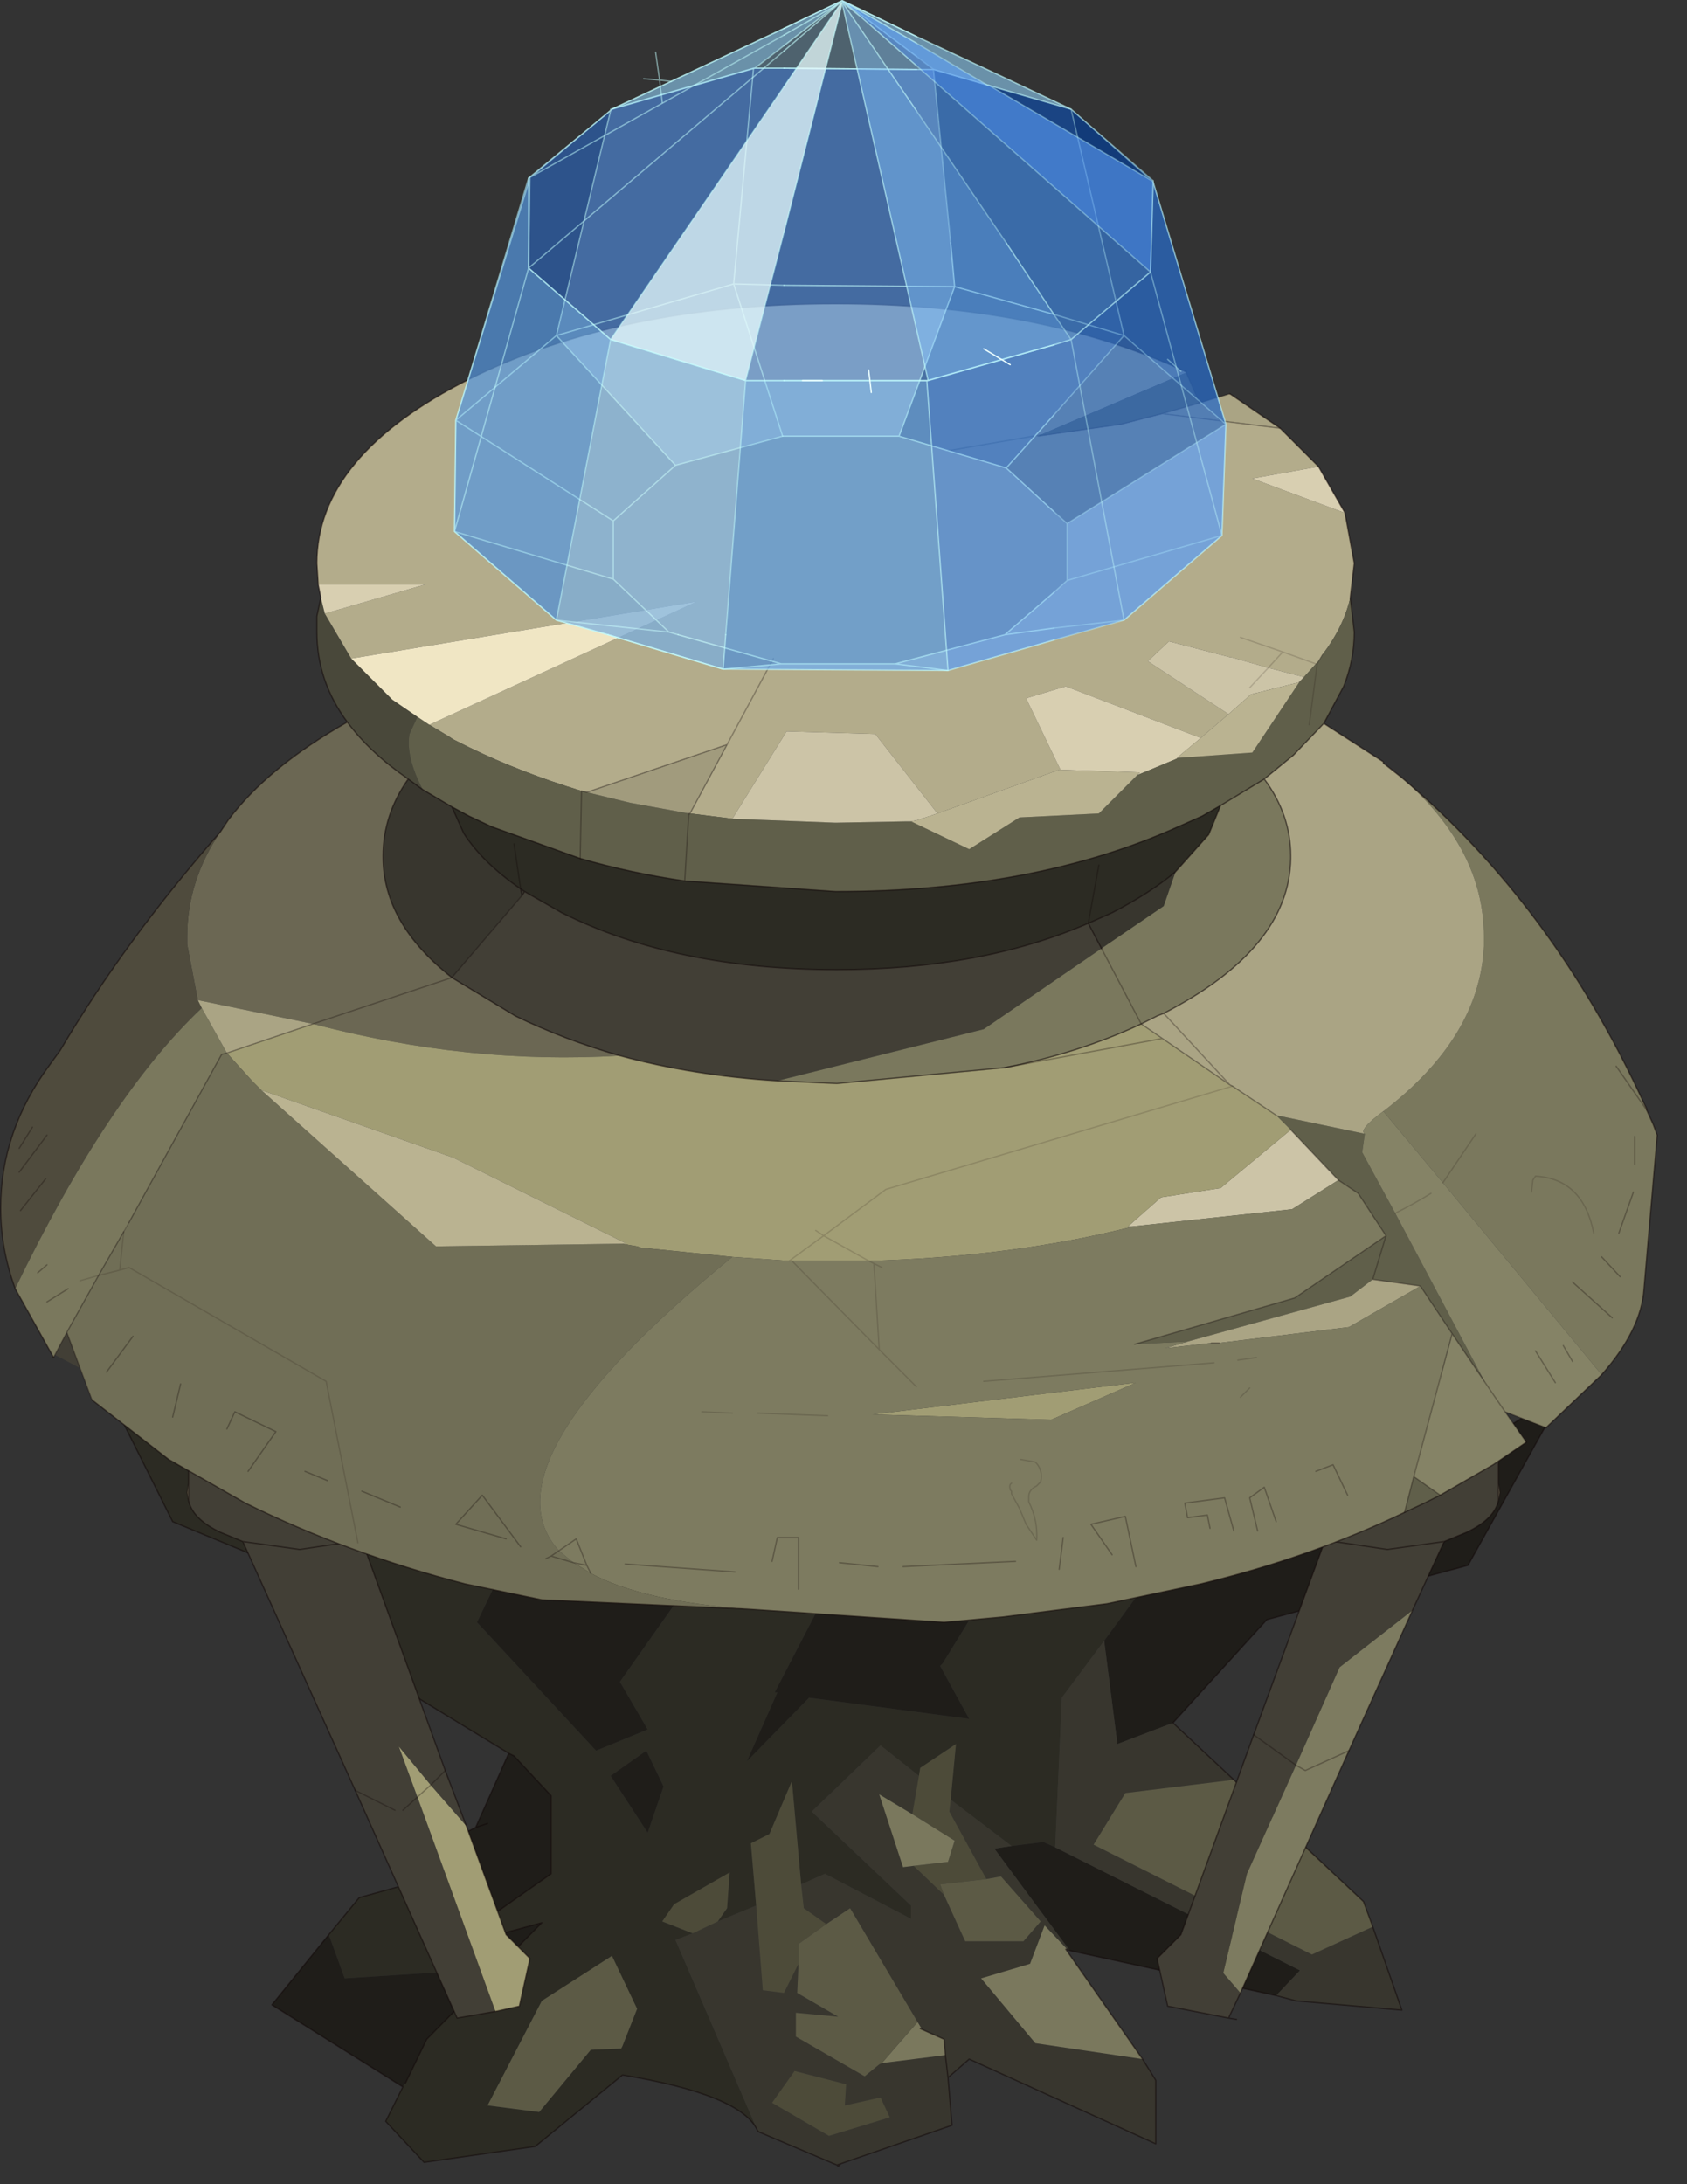 <?xml version="1.0" encoding="UTF-8" standalone="no"?>
<!DOCTYPE svg PUBLIC "-//W3C//DTD SVG 1.1//EN" "http://www.w3.org/Graphics/SVG/1.1/DTD/svg11.dtd">
<svg width="100%" height="100%" viewBox="0 0 51 66" version="1.1" xmlns="http://www.w3.org/2000/svg" xmlns:xlink="http://www.w3.org/1999/xlink" xml:space="preserve" xmlns:serif="http://www.serif.com/" style="fill-rule:evenodd;clip-rule:evenodd;stroke-linecap:round;stroke-linejoin:round;">
    <rect x="0" y="0" width="51" height="66" fill="#333333" stroke="none"/>
    <g transform="matrix(1,0,0,1,-22.939,-11.98)">
        <g transform="matrix(-0.8,0,0,0.8,47.999,70)">
            <g id="sprite0">
                <g id="shape0" transform="matrix(1,0,0,1,-0.2,-7.55)">
                    <path d="M5.35,-5.35L8.1,-1.45L7.05,0.35L9,1.15L13.5,-3.7L12.25,-6.3L15.2,-7C18.5,-7.933 21.55,-9.15 24.35,-10.65L27.55,-12.6L25,-7.5L22.1,-6.3L21,-4.05L12.3,1.25L12.1,1.35L10.7,2.85L10.7,5.8L14.75,8.65L11.05,7.65L15.4,12.05L16.2,13.7L16.3,13.85L16.95,15.15L15.5,16.7L11.3,16.1L8,13.4C5,13.9 3.3,14.6 2.9,15.5L6,8.3L5.35,8.05L6.5,7.6L6.05,6.95L3.95,5.75L4.05,7.1L4.4,7.6L2.95,7L3.15,4.65L2.45,4.3L1.6,2.3L1.25,6.2L0.35,5.8L-2.9,7.5L-2.9,7L0.85,3.45L-1.75,0.95L-3.2,2.1L-3.25,1.8L-4.6,0.9L-4.4,3L-6.7,4.75L-7.9,4.6L-8.35,4.8L-8.6,-0.85L-10.2,-3L-12.65,-6.35L-11.55,-6.1L-7.2,-5.5L-6.1,-5.4L-4.1,-2.15L-4,-2.05L-5.1,-0.05L0.95,-0.85L3.3,1.55L2.15,-1.05L2.25,-1.05L0.15,-5.1L5.35,-5.35M14.7,5.8L17.95,6.7L19.1,8.1L18.5,9.75L14.6,9.5L14.75,8.65L14.7,5.8M7.1,1.15L6.45,2.5L7.05,4.25L8.45,2.1L7.1,1.15M8.4,8.9L7.45,10.9L8,12.3L8.05,12.4L9.2,12.45L11.15,14.8L13.1,14.55L11.05,10.6L8.4,8.9" style="fill:#2c2b23;"/>
                    <path d="M5.35,-5.35L6.85,-5.5L11.3,-6.1L12.25,-6.3L13.5,-3.7L9,1.15L7.05,0.35L8.1,-1.45L5.35,-5.35M12.3,1.25L13.55,4.05L13.85,4.2L14.7,5.8L14.75,8.65L14.6,9.5L18.5,9.75L19.1,8.1L21.25,10.75L16.3,13.85L16.2,13.7L15.4,12.05L11.05,7.65L14.75,8.65L10.7,5.8L10.7,2.85L12.1,1.35L12.3,1.25M-8.9,8.7L-16.7,10.4L-17.6,9.45L-8.35,4.8L-7.9,4.6L-6.7,4.75L-6.05,4.85L-8.9,8.7M-12.8,0.1L-16.35,-3.8L-23.95,-5.85L-27.6,-12.4L-24.75,-10.65C-21.883,-9.117 -18.783,-7.9 -15.45,-7L-12.65,-6.35L-10.2,-3L-10.7,0.9L-12.8,0.1M-6.1,-5.4L-0.2,-5.1L0.15,-5.1L2.25,-1.05L2.15,-1.05L3.3,1.55L0.95,-0.85L-5.1,-0.05L-4,-2.05L-4.1,-2.15L-6.1,-5.4M13.1,3.9L13.55,4.05L13.1,3.9M7.1,1.15L8.45,2.1L7.05,4.25L6.45,2.5L7.1,1.15" style="fill:#1f1d19;"/>
                    <path d="M2.9,15.5L2.85,15.55L-0.1,16.8L-0.15,16.85L-0.25,16.75L-4.45,15.3L-4.3,13.5L-5.1,12.8L-12.15,16L-12.15,13.6L-11.65,12.8L-7.6,12.2L-5.55,9.75L-7.4,9.2L-7.95,7.75L-8.8,8.65L-8.9,8.7L-6.05,4.85L-6.7,4.75L-4.4,3L-4.35,3.45L-5.75,6L-6.3,5.9L-7.8,7.6L-7.15,8.35L-4.95,8.35L-4.15,6.6L-3,5.5L-2.6,5.55L-1.7,2.8L-2.95,3.55L-3.2,2.1L-1.75,0.95L0.85,3.45L-2.9,7L-2.9,7.5L0.35,5.8L1.25,6.2L1.15,7.1L0.3,7.7L-0.6,7.1L-3.15,11.4L-3.3,11.65L-3.25,11.65L-4.15,12.05L-4.2,12.65L-1.8,12.95L-1.7,13L-1.15,13.45L1.45,11.95L1.45,11.05L-0.15,11.2L1.4,10.3L1.35,9.2L1.9,10.3L2.7,10.2L2.95,7L4.4,7.6L5.35,8.05L6,8.3L2.9,15.5M-16.7,10.4L-17.45,10.6L-21.45,10.95L-20.35,7.8L-18.05,8.85L-9.8,4.7L-11,2.75L-15.1,2.25L-12.8,0.1L-10.7,0.9L-10.2,-3L-8.6,-0.85L-8.35,4.8L-17.6,9.45L-16.7,10.4M-4.3,13.5L-4.2,12.65L-4.3,13.5M2.35,14.45L1.5,13.25L-0.45,13.75L-0.4,14.55L-1.75,14.25L-2.1,15L0.2,15.7L2.35,14.45M-0.1,16.8L-0.25,16.75L-0.1,16.8" style="fill:#38362e;"/>
                    <path d="M1.25,6.2L1.6,2.3L2.45,4.3L3.15,4.65L2.95,7L2.7,10.2L1.9,10.3L1.35,9.2L1.35,8.45L0.3,7.7L1.15,7.1L1.25,6.2M4.4,7.6L4.05,7.1L3.95,5.75L6.05,6.95L6.5,7.6L5.35,8.05L4.4,7.6M-3.2,2.1L-2.95,3.55L-4.55,4.55L-4.3,5.35L-3,5.5L-4.15,6.6L-4,6.2L-5.75,6L-4.35,3.45L-4.4,3L-4.6,0.9L-3.25,1.8L-3.2,2.1M2.35,14.45L0.2,15.7L-2.1,15L-1.75,14.25L-0.4,14.55L-0.45,13.75L1.5,13.25L2.35,14.45" style="fill:#4d4b39;"/>
                    <path d="M-11.65,12.8L-8.75,8.65L-8.8,8.65L-7.95,7.75L-7.4,9.2L-5.55,9.75L-7.6,12.2L-11.65,12.8M-2.95,3.55L-1.7,2.8L-2.6,5.55L-3,5.5L-4.3,5.35L-4.55,4.55L-2.95,3.55M-1.8,12.95L-4.2,12.65L-4.15,12.05L-3.25,11.65L-3.3,11.65L-3.15,11.4L-1.8,12.95" style="fill:#7a785d;"/>
                    <path d="M-20.35,7.8L-20,6.85L-15.1,2.25L-11,2.75L-9.8,4.7L-18.05,8.85L-20.35,7.8M-4.15,6.6L-4.95,8.35L-7.15,8.35L-7.8,7.6L-6.3,5.9L-5.75,6L-4,6.2L-4.15,6.6M0.3,7.7L1.35,8.45L1.35,9.2L1.4,10.3L-0.15,11.2L1.45,11.05L1.45,11.95L-1.15,13.45L-1.7,13L-1.8,12.95L-3.15,11.4L-0.6,7.1L0.3,7.7M8.4,8.9L11.05,10.6L13.1,14.55L11.15,14.8L9.2,12.45L8.05,12.4L8,12.3L7.45,10.9L8.4,8.9" style="fill:#5c5a45;"/>
                    <path d="M12.25,-6.3L11.3,-6.1L6.85,-5.5L5.35,-5.35L0.15,-5.1L-0.2,-5.1L-6.1,-5.4L-7.2,-5.5L-11.55,-6.1L-12.65,-6.35L-15.45,-7C-18.783,-7.9 -21.883,-9.117 -24.75,-10.65L-27.6,-12.4L-23.95,-5.85L-16.35,-3.8L-12.8,0.1L-15.1,2.25L-20,6.85L-20.35,7.8L-21.45,10.95L-17.45,10.6L-16.7,10.4L-8.9,8.7L-8.8,8.65L-8.75,8.65L-11.65,12.8L-12.15,13.6L-12.15,16L-5.1,12.8L-4.3,13.5L-4.45,15.3L-0.25,16.75L-0.1,16.8L-0.15,16.85L-0.25,16.75M12.25,-6.3L15.2,-7C18.5,-7.933 21.55,-9.15 24.35,-10.65L27.55,-12.6L25,-7.5L22.1,-6.3L21,-4.05L12.3,1.25L13.55,4.05L13.85,4.2L14.7,5.8L17.95,6.7L19.1,8.1L21.25,10.75L16.3,13.85L16.95,15.15L15.5,16.7L11.3,16.1L8,13.4C5,13.9 3.3,14.6 2.9,15.5L2.85,15.55L-0.1,16.8M16.2,13.7L15.4,12.05L11.05,7.65L14.75,8.65L10.7,5.8L10.7,2.85L12.1,1.35L12.3,1.25M13.55,4.05L13.1,3.9M-4.2,12.65L-4.3,13.5M-3.25,11.65L-4.15,12.05L-4.2,12.65" style="fill:none;fill-rule:nonzero;stroke:#100707;stroke-opacity:0.51;stroke-width:0.05px;"/>
                    <path d="M-16.8,-16.9L-16.4,-16.45" style="fill:none;fill-rule:nonzero;stroke:#0f0606;stroke-opacity:0.29;stroke-width:0.05px;"/>
                    <path d="M15.95,-11.2L15.95,-11.3C15.95,-11.9 16.367,-12.4 17.2,-12.8C18.033,-13.2 19.033,-13.4 20.2,-13.4C21.367,-13.4 22.367,-13.2 23.2,-12.8C24,-12.4 24.417,-11.917 24.45,-11.35L24.45,-11.3L24.4,-10.95C24.3,-10.583 24,-10.25 23.5,-9.95L23.2,-9.8C22.367,-9.367 21.367,-9.15 20.2,-9.15C19.033,-9.15 18.033,-9.367 17.2,-9.8L16.95,-9.95C16.283,-10.317 15.95,-10.733 15.95,-11.2M24.4,-8.95L24.45,-8.6L24.4,-8.3L24.4,-8.95M24.45,-11.35L24.4,-10.95L24.45,-11.35M-25.15,-11.35C-25.117,-11.917 -24.7,-12.4 -23.9,-12.8C-23.067,-13.2 -22.067,-13.4 -20.9,-13.4C-19.733,-13.4 -18.733,-13.2 -17.9,-12.8C-17.067,-12.4 -16.65,-11.9 -16.65,-11.3L-16.65,-11.2C-16.65,-10.733 -16.967,-10.317 -17.6,-9.95L-17.9,-9.8C-18.733,-9.367 -19.733,-9.15 -20.9,-9.15C-22.067,-9.15 -23.067,-9.367 -23.9,-9.8L-24.15,-9.95C-24.683,-10.25 -25,-10.583 -25.1,-10.95L-25.15,-11.3L-25.15,-11.35L-25.1,-10.95L-25.15,-11.35M-25.1,-8.95L-25.1,-8.3L-25.15,-8.6L-25.1,-8.95" style="fill:#928e72;"/>
                    <path d="M24.4,-10.95L24.4,-8.3C24.3,-7.833 23.9,-7.433 23.2,-7.1L22.35,-6.75L18.1,2.65L14.25,11.25L12.8,11L15.75,2.9L16.45,1L15.25,2.45L13.9,4L14.7,1.9L17.85,-6.8L17.2,-7.1C16.367,-7.5 15.95,-8 15.95,-8.6L15.95,-11.2C15.95,-10.733 16.283,-10.317 16.95,-9.95L17.2,-9.8C18.033,-9.367 19.033,-9.15 20.2,-9.15C21.367,-9.15 22.367,-9.367 23.2,-9.8L23.5,-9.95C24,-10.25 24.3,-10.583 24.4,-10.95M22.35,-6.75L20.2,-6.45L17.85,-6.8L20.2,-6.45L22.35,-6.75M-25.1,-10.95C-25,-10.583 -24.683,-10.25 -24.15,-9.95L-23.9,-9.8C-23.067,-9.367 -22.067,-9.15 -20.9,-9.15C-19.733,-9.15 -18.733,-9.367 -17.9,-9.8L-17.6,-9.95C-16.967,-10.317 -16.65,-10.733 -16.65,-11.2L-16.65,-8.6C-16.65,-8 -17.067,-7.5 -17.9,-7.1L-18.55,-6.8L-15.85,0.55L-13.1,8.1L-12.2,9L-12.6,10.8L-14.9,11.25L-15.35,10.3L-14.7,9.55L-15.6,5.8L-17.45,1.7L-19.1,-2L-21.85,-4.15L-23.05,-6.75L-23.9,-7.1C-24.6,-7.433 -25,-7.833 -25.1,-8.3L-25.1,-10.95M-18.55,-6.8L-20.9,-6.45L-23.05,-6.75L-20.9,-6.45L-18.55,-6.8M-15.85,0.55L-17.45,1.7L-15.85,0.55M18.1,2.65L16.6,3.4L18.1,2.65M16.3,3.4L15.75,2.9L16.3,3.4M14.7,1.9L15.25,2.45L14.7,1.9" style="fill:#423f36;"/>
                    <path d="M-21.85,-4.15L-19.1,-2L-17.45,1.7L-17.8,1.9L-19.45,1.15L-17.8,1.9L-17.45,1.7L-15.6,5.8L-14.7,9.55L-15.35,10.3L-19.45,1.15L-21.85,-4.15" style="fill:#7d7b60;"/>
                    <path d="M12.8,11L11.9,10.8L11.5,9L12.4,8.1L13.9,4L15.25,2.45L16.45,1L15.75,2.9L15.25,2.45L15.75,2.9L12.8,11" style="fill:#a19d74;"/>
                    <path d="M15.95,-11.2L15.95,-11.3C15.95,-11.9 16.367,-12.4 17.2,-12.8C18.033,-13.2 19.033,-13.4 20.2,-13.4C21.367,-13.4 22.367,-13.2 23.2,-12.8C24,-12.4 24.417,-11.917 24.45,-11.35L24.45,-11.3L24.4,-10.95L24.4,-8.95L24.45,-8.6L24.4,-8.3C24.3,-7.833 23.9,-7.433 23.2,-7.1L22.35,-6.75L18.1,2.65L14.25,11.25L12.8,11L11.9,10.8L11.5,9L12.4,8.1L13.9,4L14.7,1.9L17.85,-6.8L17.2,-7.1C16.367,-7.5 15.95,-8 15.95,-8.6L15.95,-11.2C15.95,-10.733 16.283,-10.317 16.95,-9.95L17.2,-9.8C18.033,-9.367 19.033,-9.15 20.2,-9.15C21.367,-9.15 22.367,-9.367 23.2,-9.8L23.5,-9.95C24,-10.25 24.3,-10.583 24.4,-10.95L24.45,-11.35M17.85,-6.8L20.2,-6.45L22.35,-6.75M24.4,-8.3L24.4,-8.95M-16.65,-11.2L-16.65,-11.3C-16.65,-11.9 -17.067,-12.4 -17.9,-12.8C-18.733,-13.2 -19.733,-13.4 -20.9,-13.4C-22.067,-13.4 -23.067,-13.2 -23.9,-12.8C-24.7,-12.4 -25.117,-11.917 -25.15,-11.35L-25.1,-10.95C-25,-10.583 -24.683,-10.25 -24.15,-9.95L-23.9,-9.8C-23.067,-9.367 -22.067,-9.15 -20.9,-9.15C-19.733,-9.15 -18.733,-9.367 -17.9,-9.8L-17.6,-9.95C-16.967,-10.317 -16.65,-10.733 -16.65,-11.2L-16.65,-8.6C-16.65,-8 -17.067,-7.5 -17.9,-7.1L-18.55,-6.8L-15.85,0.55L-13.1,8.1L-12.2,9L-12.6,10.8L-14.9,11.25L-15.2,11.3M-25.15,-11.35L-25.15,-11.3L-25.1,-10.95L-25.1,-8.3C-25,-7.833 -24.6,-7.433 -23.9,-7.1L-23.05,-6.75L-20.9,-6.45L-18.55,-6.8M-25.1,-8.95L-25.15,-8.6L-25.1,-8.3M-23.05,-6.75L-21.85,-4.15L-19.45,1.15L-15.35,10.3L-14.9,11.25" style="fill:none;fill-rule:nonzero;stroke:#100707;stroke-opacity:0.51;stroke-width:0.05px;"/>
                    <path d="M-17.45,1.7L-15.85,0.55M-19.45,1.15L-17.8,1.9L-17.45,1.7M15.25,2.45L15.75,2.9L16.3,3.4M16.6,3.4L18.1,2.65M15.25,2.45L14.7,1.9" style="fill:none;fill-rule:nonzero;stroke:#0f0606;stroke-opacity:0.29;stroke-width:0.05px;"/>
                </g>
                <g id="sprite1" transform="matrix(1,0,0,1,0,-36.15)">
                    <g id="shape1">
                        <path d="M19.05,-13.2L19.2,-13.8L19.35,-13.1L19.35,-12.5C19.35,-11.267 18.967,-10.133 18.2,-9.1C17.633,-8.333 16.867,-7.617 15.9,-6.95L15.35,-6.55C15.783,-7.383 15.95,-8.083 15.85,-8.65L15.55,-9.3L16.5,-9.95L18.05,-11.5L19.05,-13.2" style="fill:#49483a;"/>
                        <path d="M19.3,-14.3L15.25,-14.3L19.05,-13.2L18.05,-11.5L5,-13.65L15.1,-9L14.35,-8.55L14.2,-8.45L13.6,-8.15C12.3,-7.517 10.883,-6.967 9.35,-6.5L9.15,-6.45L3.85,-8.25L5.25,-5.65L3.65,-5.45L1.6,-8.75L-1.75,-8.65L-4.1,-5.65L-8.7,-7.3L-8.75,-7.3L-7.45,-10L-8.95,-10.45L-14.05,-8.5L-15.1,-9.4L-12.05,-11.4L-12.85,-12.15L-15.15,-11.55L-15.2,-11.55L-16.6,-11.15L-17.15,-11.75L-18.4,-11.3L-18.5,-11.4L-18.65,-11.65C-19.183,-12.35 -19.533,-13.067 -19.7,-13.8L-19.85,-15.1L-19.5,-17L-16,-18.3L-18.5,-18.75L-17.05,-20.2L-12.6,-20.75L-11.05,-20.35L-7.9,-19.9L-8,-19.95L-13.5,-22.3L-13.45,-22.35C-9.75,-24.05 -5.35,-24.9 -0.25,-24.9C5.15,-24.9 9.767,-23.95 13.6,-22.05C17.433,-20.117 19.35,-17.8 19.35,-15.1L19.3,-14.3M-4.5,-19.35L-8,-19.95L-4.5,-19.35M2.1,-11.5L3.85,-8.25L2.1,-11.5M-17.95,-10.8L-18.4,-11.3L-17.15,-11.75L-16.6,-11.15L-17.95,-10.8M-15.55,-12.3L-17.15,-11.75L-15.55,-12.3" style="fill:#b3ac8b;"/>
                        <path d="M19.05,-13.2L15.25,-14.3L19.3,-14.3L19.2,-13.8L19.05,-13.2M-19.5,-17L-18.5,-18.75L-16,-18.3L-19.5,-17M-14.05,-8.5L-8.95,-10.45L-7.45,-10L-8.75,-7.3L-11.75,-7.2L-11.65,-7.1L-11.9,-7.2L-13.1,-7.7L-13.2,-7.75L-13.15,-7.75L-14.05,-8.5" style="fill:#d8cfb1;"/>
                        <path d="M-13.5,-22.3L-8,-19.95L-7.9,-19.9L-11.05,-20.35L-12.6,-20.75L-14,-21.15L-13.5,-22.3M9.15,-6.45L9.35,-6.5L9.4,-3.95L9.35,-6.5C10.883,-6.967 12.3,-7.517 13.6,-8.15L14.2,-8.45L14.35,-8.55L15.1,-9L15.55,-9.3L15.85,-8.65C15.95,-8.083 15.783,-7.383 15.35,-6.55L14.25,-5.9L13.6,-5.55L12.75,-5.15L9.4,-3.95C8.133,-3.583 6.817,-3.3 5.45,-3.1L5.3,-5.6L5.3,-5.65L5.3,-5.6L5.45,-3.1L-0.25,-2.7C-5.25,-2.7 -9.567,-3.517 -13.2,-5.15L-14.1,-5.55L-14.8,-5.95L-16.45,-6.95L-17.55,-7.85L-18.7,-9.05L-19.45,-10.45C-19.717,-11.117 -19.85,-11.8 -19.85,-12.5L-19.7,-13.8C-19.533,-13.067 -19.183,-12.35 -18.65,-11.65L-18.5,-11.4L-18.4,-11.3L-17.95,-10.8L-17.8,-10.65L-16,-7.95L-13.2,-7.75L-13.1,-7.7L-11.9,-7.2L-11.65,-7.1L-10.2,-5.65L-7.2,-5.5L-5.3,-4.3L-3.1,-5.35L-2.9,-5.35L-0.25,-5.3L3.65,-5.45L5.25,-5.65L5.3,-5.6L5.25,-5.65L5.3,-5.65L7.5,-6.05L9.15,-6.45M-21.75,20.75L-22.5,20.4L-23.1,20.1L-22.1,19.4L-21.75,20.75M-18.15,-9L-18.45,-11.3L-18.4,-11.3L-18.45,-11.3L-18.15,-9M-18.45,-11.3L-18.5,-11.4L-18.45,-11.3M-16.9,5.75L-17.45,6.3L-19.25,8.2L-20,8.7L-21.05,10.3L-17.6,12.65L-11.55,14.4L-13.55,14.3L-19.7,12.6L-20.55,11.95L-22.35,12.2L-23.55,14L-24.8,15.85L-21.4,9.45L-20.15,7.15L-20.25,6.45L-16.9,5.75M-21.05,10.3L-20.55,11.95L-21.05,10.3" style="fill:#605f4a;"/>
                        <path d="M9.15,-6.45L7.5,-6.05L5.3,-5.65L5.25,-5.65L3.85,-8.25L9.15,-6.45" style="fill:#a19b7d;"/>
                        <path d="M5.45,-3.1C6.817,-3.3 8.133,-3.583 9.4,-3.95L12.75,-5.15L13.6,-5.55L14.25,-5.9L13.8,-4.9C13.333,-4.167 12.617,-3.467 11.65,-2.8L11.9,-4.5L11.65,-2.8L11.5,-2.7L10.1,-1.9C7.233,-0.467 3.767,0.25 -0.3,0.25C-3.933,0.25 -7.1,-0.333 -9.8,-1.5L-10.7,-1.9C-11.667,-2.4 -12.467,-2.917 -13.1,-3.45L-14.35,-4.85L-14.8,-5.95L-14.1,-5.55L-13.2,-5.15C-9.567,-3.517 -5.25,-2.7 -0.25,-2.7L5.45,-3.1M-10.2,-3.7L-9.8,-1.5L-10.2,-3.7" style="fill:#2c2b23;"/>
                        <path d="M-4.1,-5.65L-1.75,-8.65L1.6,-8.75L3.65,-5.45L-0.25,-5.3L-2.9,-5.35L-3.1,-5.35L-3.35,-5.4L-4.1,-5.65M-16.6,-11.15L-15.2,-11.55L-15.15,-11.55L-12.85,-12.15L-12.05,-11.4L-15.1,-9.4L-15.95,-10.15L-17.75,-10.6L-17.95,-10.8L-16.6,-11.15L-15.9,-10.4L-16.6,-11.15M-17.45,6.3L-14.8,8.5L-12.55,8.85L-11.3,9.95L-11.45,9.95L-17.5,9.3L-19.25,8.2L-17.45,6.3" style="fill:#ccc4a7;"/>
                        <path d="M15.1,-9L5,-13.65L18.05,-11.5L16.5,-9.95L15.55,-9.3L15.1,-9" style="fill:#f0e6c4;"/>
                        <path d="M15.35,-6.55L15.9,-6.95C16.533,-6.05 16.85,-5.083 16.85,-4.05L16.85,-4C16.85,-2.333 15.983,-0.817 14.25,0.55L11.6,-2.55L11.5,-2.7L11.65,-2.8L11.6,-2.55L11.65,-2.8C12.617,-3.467 13.333,-4.167 13.8,-4.9L14.25,-5.9L15.35,-6.55M-9.8,-1.5L-10.3,-0.55L-12.65,-2.15L-13.1,-3.45C-12.467,-2.917 -11.667,-2.4 -10.7,-1.9L-9.8,-1.5" style="fill:#38362e;"/>
                        <path d="M15.9,-6.95C16.867,-7.617 17.633,-8.333 18.2,-9.1C20.2,-7.967 21.7,-6.733 22.7,-5.4L23,-4.95C23.833,-3.717 24.25,-2.4 24.25,-1L24.25,-0.7L23.85,1.4L19.5,2.3C15.567,3.333 11.7,3.733 7.9,3.5C9.3,3.1 10.617,2.6 11.85,2L14.25,0.55C15.983,-0.817 16.85,-2.333 16.85,-4L16.85,-4.05C16.85,-5.083 16.533,-6.05 15.9,-6.95M19.5,2.3L14.25,0.55L19.5,2.3" style="fill:#6b6753;"/>
                        <path d="M29.25,14.8L28.3,15.3L28.8,13.95L29.25,14.8M11.5,-2.7L11.6,-2.55L14.25,0.55L11.85,2C10.617,2.6 9.3,3.1 7.9,3.5C6.067,4 4.083,4.317 1.95,4.45L-5.85,2.5L-10.3,-0.55L-9.8,-1.5C-7.1,-0.333 -3.933,0.25 -0.3,0.25C3.767,0.25 7.233,-0.467 10.1,-1.9L11.5,-2.7" style="fill:#423f36;"/>
                        <path d="M23,-4.95C25.4,-2.217 27.417,0.533 29.05,3.3L29.45,3.85C30.683,5.517 31.3,7.317 31.3,9.25C31.3,10.283 31.117,11.3 30.75,12.3C28.417,7.467 26.067,3.933 23.7,1.7L23.85,1.4L24.25,-0.7L24.25,-1C24.25,-2.4 23.833,-3.717 23,-4.95" style="fill:#4f4b3d;"/>
                        <path d="M1.95,4.45C4.083,4.317 6.067,4 7.9,3.5C11.7,3.733 15.567,3.333 19.5,2.3L22.75,3.4L21.8,4.45L21.45,4.8L14.2,7.35L7.65,10.6L7.8,10.6L7.55,10.65L7.25,10.7L7.1,10.75L3.65,11.1L1.5,11.25L-1.5,11.25L0.2,10.3L1.5,11.25L0.2,10.3L-1.5,11.25C-5.067,11.15 -8.333,10.733 -11.3,10L-11.45,9.95L-11.3,9.95L-12.55,8.85L-14.8,8.5L-17.45,6.3L-16.9,5.75L-15.25,4.65L-15.15,4.6L-12.6,2.85L-11.8,2.3C-10.233,3.033 -8.517,3.583 -6.65,3.95L-0.3,4.55L1.95,4.45M0.5,10.1L0.2,10.3L-2.15,8.55L-15.25,4.65L-2.15,8.55L0.2,10.3L0.5,10.1M-12.6,2.85L-6.65,3.95L-12.6,2.85M-8.4,17.25L-11.6,15.85L-1.65,17.05L-8.4,17.25" style="fill:#a19d74;"/>
                        <path d="M28.3,15.3L27.85,16.5L24.95,18.75L22.05,20.4C19.483,21.667 16.717,22.683 13.75,23.45L10.85,24.05L3.1,24.4C5.733,24.2 7.7,23.75 9,23.05L9.65,22.65L10.2,22.2C12.2,20 10.017,16.3 3.65,11.1L7.1,10.75L7.25,10.7L7.55,10.65L7.8,10.6L14.85,10.7L21.45,4.8L21.8,4.45L22.75,3.4L22.95,3.45L26.45,9.8L26.65,10.15L27.6,11.8L26.8,11.6L26.65,10.15L26.8,11.6L27.6,11.8L28.8,13.95L28.3,15.3M17.8,21.9L19,15.8L26.45,11.5L26.8,11.6L26.45,11.5L19,15.8L17.8,21.9" style="fill:#706e56;"/>
                        <path d="M30.75,12.3L29.3,14.9L29.25,14.8L28.8,13.95L27.6,11.8L26.65,10.15L26.45,9.8L22.95,3.45L22.75,3.4L23.7,1.7C26.067,3.933 28.417,7.467 30.75,12.3M-29.2,15.55C-30.2,14.417 -30.733,13.333 -30.8,12.3L-31.3,6.5L-31.15,6.1L-30.9,5.55L-30.9,5.5L-30.8,5.3C-28.5,0.3 -25.45,-3.8 -21.65,-7C-23.717,-5.2 -24.75,-3.2 -24.75,-1L-24.75,-0.65C-24.65,1.65 -23.383,3.733 -20.95,5.6L-23.2,8.3L-29.2,15.55M-10.3,-0.55L-5.85,2.5L1.95,4.45L-0.3,4.55L-6.65,3.95C-8.517,3.583 -10.233,3.033 -11.8,2.3L-12.4,2L-12.65,1.9C-15.817,0.267 -17.417,-1.683 -17.45,-3.95L-17.45,-4.05C-17.45,-5.083 -17.117,-6.05 -16.45,-6.95L-14.8,-5.95L-14.35,-4.85L-13.1,-3.45L-12.65,-2.15L-10.3,-0.55L-11.8,2.3L-10.3,-0.55M28.3,12L27.6,11.8L28.3,12M-23.2,8.3L-24.45,6.45L-23.2,8.3M-28.9,10.2C-28.633,8.833 -27.9,8.117 -26.7,8.05L-26.6,8.2L-26.55,8.65L-26.6,8.2L-26.7,8.05C-27.9,8.117 -28.633,8.833 -28.9,10.2M-29.75,3.9L-30.9,5.55L-29.75,3.9" style="fill:#7a785d;"/>
                        <path d="M-13.45,-22.35L-13.5,-22.3L-13.5,-22.35L-13.45,-22.35M-21.65,-7L-20.95,-7.55L-20.95,-7.6L-18.7,-9.05L-17.55,-7.85L-16.45,-6.95C-17.117,-6.05 -17.45,-5.083 -17.45,-4.05L-17.45,-3.95C-17.417,-1.683 -15.817,0.267 -12.65,1.9L-12.4,2L-11.8,2.3L-12.6,2.85L-15.15,4.6L-15.25,4.65L-16.9,5.75L-20.25,6.45C-20.083,6.35 -20.317,6.067 -20.95,5.6C-23.383,3.733 -24.65,1.65 -24.75,-0.65L-24.75,-1C-24.75,-3.2 -23.717,-5.2 -21.65,-7M-17.05,-20.2L-15.15,-21.5L-14,-21.15L-12.6,-20.75L-17.05,-20.2M22.75,3.4L19.5,2.3L23.85,1.4L23.7,1.7L22.75,3.4M-15.15,4.6L-12.65,1.9L-15.15,4.6M-13.55,14.3L-12.7,14.55L-14.45,14.35L-14.75,14.35L-19.65,13.75L-22.35,12.2L-20.55,11.95L-19.7,12.6L-13.55,14.3" style="fill:#aaa484;"/>
                        <path d="M3.1,24.4L-4.35,24.9L-6.55,24.7L-10.5,24.2L-14.05,23.45C-16.817,22.783 -19.383,21.883 -21.75,20.75L-22.1,19.4L-23.55,14L-22.35,12.2L-19.65,13.75L-14.75,14.35L-14.45,14.35L-12.7,14.55L-13.55,14.3L-11.55,14.4L-17.6,12.65L-21.05,10.3L-20,8.7L-19.25,8.2L-17.5,9.3L-11.45,9.95L-11.3,10C-8.333,10.733 -5.067,11.15 -1.5,11.25L1.5,11.25L3.65,11.1C10.017,16.3 12.2,20 10.2,22.2L9.65,22.65L9,23.05C7.7,23.75 5.733,24.2 3.1,24.4M-3.3,16L-1.9,14.6L1.4,11.25L-1.9,14.6L-3.3,16M4.8,16.95L3.65,17L4.8,16.95M2.7,17L0.05,17.1L2.7,17M-2,11.5L-1.5,11.25L-1.7,11.35L-1.9,14.6L-1.7,11.35L-2,11.5M-15.55,16.4L-15.9,16.05L-15.55,16.4M-16.15,14.9L-15.45,15L-16.15,14.9M-6.9,19.65C-6.833,19.683 -6.817,19.767 -6.85,19.9L-6.9,19.95L-6.9,20.05L-7.2,20.6L-7.45,21.2L-7.85,21.8C-7.883,21.3 -7.783,20.817 -7.55,20.35L-7.55,20.15C-7.55,19.983 -7.65,19.85 -7.85,19.75L-8,19.6C-8.067,19.3 -8,19.05 -7.8,18.85L-7.25,18.75L-7.8,18.85C-8,19.05 -8.067,19.3 -8,19.6L-7.85,19.75C-7.65,19.85 -7.55,19.983 -7.55,20.15L-7.55,20.35C-7.783,20.817 -7.883,21.3 -7.85,21.8L-7.45,21.2L-7.2,20.6L-6.9,20.05L-6.9,19.95L-6.85,19.9C-6.817,19.767 -6.833,19.683 -6.9,19.65M-8.4,17.25L-1.65,17.05L-11.6,15.85L-8.4,17.25M-14.55,15.1L-5.85,15.8L-14.55,15.1" style="fill:#7d7b60;"/>
                        <path d="M7.8,10.6L7.65,10.6L14.2,7.35L21.45,4.8L14.85,10.7L7.8,10.6M-15.1,-9.4L-14.05,-8.5L-13.15,-7.75L-13.2,-7.75L-16,-7.95L-17.8,-10.65L-17.75,-10.6L-15.95,-10.15L-15.1,-9.4M-8.75,-7.3L-8.7,-7.3L-4.1,-5.65L-3.35,-5.4L-3.1,-5.35L-5.3,-4.3L-7.2,-5.5L-10.2,-5.65L-11.75,-7.2L-8.75,-7.3" style="fill:#bab391;"/>
                        <path d="M-23.1,20.1L-25.1,18.95L-26.35,18.1L-25.55,16.95L-27.1,17.55L-29.2,15.55L-23.2,8.3L-20.95,5.6C-20.317,6.067 -20.083,6.35 -20.25,6.45L-20.15,7.15L-21.4,9.45L-24.8,15.85L-23.55,14L-22.1,19.4L-23.1,20.1M-21.4,9.45C-21.867,9.217 -22.317,8.967 -22.75,8.7C-22.317,8.967 -21.867,9.217 -21.4,9.45M-25.55,16.95L-24.8,15.85L-25.55,16.95" style="fill:#858366;"/>
                        <path d="M19.2,-13.8L19.3,-14.3L19.35,-15.1C19.35,-17.8 17.433,-20.117 13.6,-22.05C9.767,-23.95 5.15,-24.9 -0.25,-24.9C-5.35,-24.9 -9.75,-24.05 -13.45,-22.35L-13.5,-22.35M18.2,-9.1C18.967,-10.133 19.35,-11.267 19.35,-12.5L19.35,-13.1L19.2,-13.8M5.45,-3.1C6.817,-3.3 8.133,-3.583 9.4,-3.95L12.75,-5.15L13.6,-5.55L14.25,-5.9L13.8,-4.9C13.333,-4.167 12.617,-3.467 11.65,-2.8L11.5,-2.7L11.6,-2.55L11.65,-2.8M15.35,-6.55L15.9,-6.95C16.867,-7.617 17.633,-8.333 18.2,-9.1C20.2,-7.967 21.7,-6.733 22.7,-5.4L23,-4.95C25.4,-2.217 27.417,0.533 29.05,3.3L29.45,3.85C30.683,5.517 31.3,7.317 31.3,9.25C31.3,10.283 31.117,11.3 30.75,12.3L29.3,14.9M27.85,16.5L24.95,18.75L22.05,20.4C19.483,21.667 16.717,22.683 13.75,23.45L10.85,24.05L3.1,24.4L-4.35,24.9L-6.55,24.7L-10.5,24.2L-14.05,23.45C-16.817,22.783 -19.383,21.883 -21.75,20.75L-22.5,20.4L-23.1,20.1L-25.1,18.95L-26.35,18.1M-27.1,17.55L-29.2,15.55C-30.2,14.417 -30.733,13.333 -30.8,12.3L-31.3,6.5L-31.15,6.1L-30.9,5.55L-30.9,5.5L-30.8,5.3C-28.5,0.3 -25.45,-3.8 -21.65,-7L-20.95,-7.55L-20.95,-7.6L-18.7,-9.05L-19.45,-10.45C-19.717,-11.117 -19.85,-11.8 -19.85,-12.5L-19.7,-13.8L-19.85,-15.1L-19.5,-17L-18.5,-18.75L-17.05,-20.2L-15.15,-21.5M14.25,0.55C15.983,-0.817 16.85,-2.333 16.85,-4L16.85,-4.05C16.85,-5.083 16.533,-6.05 15.9,-6.95M15.35,-6.55L14.25,-5.9M11.5,-2.7L10.1,-1.9C7.233,-0.467 3.767,0.25 -0.3,0.25C-3.933,0.25 -7.1,-0.333 -9.8,-1.5L-10.3,-0.55M1.95,4.45C4.083,4.317 6.067,4 7.9,3.5C9.3,3.1 10.617,2.6 11.85,2L14.25,0.55M-16.45,-6.95L-17.55,-7.85L-18.7,-9.05M-16.45,-6.95C-17.117,-6.05 -17.45,-5.083 -17.45,-4.05L-17.45,-3.95C-17.417,-1.683 -15.817,0.267 -12.65,1.9L-12.4,2L-11.8,2.3C-10.233,3.033 -8.517,3.583 -6.65,3.95L-0.3,4.55L1.95,4.45M-13.1,-3.45L-14.35,-4.85L-14.8,-5.95L-16.45,-6.95M-13.1,-3.45C-12.467,-2.917 -11.667,-2.4 -10.7,-1.9L-9.8,-1.5M5.45,-3.1L-0.25,-2.7C-5.25,-2.7 -9.567,-3.517 -13.2,-5.15L-14.1,-5.55L-14.8,-5.95" style="fill:none;fill-rule:nonzero;stroke:#100707;stroke-opacity:0.51;stroke-width:0.05px;"/>
                        <path d="M-13.45,-22.35L-13.5,-22.3L-13.5,-22.35M-8,-19.95L-4.5,-19.35M9.35,-6.5L9.15,-6.45L3.85,-8.25L2.1,-11.5M5.3,-5.65L5.3,-5.6L5.45,-3.1M9.4,-3.95L9.35,-6.5M5.25,-5.65L5.3,-5.6M5.25,-5.65L3.85,-8.25M29.3,14.9L29.25,14.8L28.8,13.95L28.3,15.3L27.85,16.5M-26.35,18.1L-25.55,16.95L-27.1,17.55M-15.15,-21.5L-14,-21.15L-13.5,-22.3M11.65,-2.8L11.9,-4.5M14.25,0.55L11.6,-2.55M22.75,3.4L19.5,2.3L14.25,0.55M22.75,3.4L22.95,3.45L26.45,9.8M26.65,10.15L27.6,11.8L28.8,13.95M-14,-21.15L-12.6,-20.75L-11.05,-20.35L-7.9,-19.9M-12.6,-20.75L-17.05,-20.2M-11.8,2.3L-10.3,-0.55M-9.8,-1.5L-10.2,-3.7M-6.65,3.95L-12.6,2.85L-15.15,4.6L-15.25,4.65L-16.9,5.75M-11.8,2.3L-12.6,2.85M-12.65,1.9L-15.15,4.6M-19.25,8.2L-20,8.7L-21.05,10.3L-17.6,12.65L-11.55,14.4M-14.45,14.35L-14.75,14.35M-22.35,12.2L-23.55,14L-22.1,19.4L-21.75,20.75M-19.25,8.2L-17.45,6.3M-24.8,15.85L-23.55,14M-20.55,11.95L-22.35,12.2M-20.55,11.95L-21.05,10.3M-22.1,19.4L-23.1,20.1M-24.8,15.85L-25.55,16.95M-30.9,5.55L-29.75,3.9" style="fill:none;fill-rule:nonzero;stroke:#0f0606;stroke-opacity:0.29;stroke-width:0.05px;"/>
                        <path d="M26.45,9.8L26.65,10.15L26.8,11.6L27.6,11.8L28.3,12M26.8,11.6L26.45,11.5L19,15.8L17.8,21.9M1.4,11.25L-1.9,14.6L-3.3,16M-15.25,4.65L-2.15,8.55L0.2,10.3L0.5,10.1M1.5,11.25L0.2,10.3L-1.5,11.25L-1.7,11.35L-1.9,14.6M-1.7,11.35L-2,11.5" style="fill:none;fill-rule:nonzero;stroke:#0f0606;stroke-opacity:0.14;stroke-width:0.05px;"/>
                        <path d="M0.05,17.1L2.7,17M3.65,17L4.8,16.95M-18.4,-11.3L-18.45,-11.3L-18.15,-9M-16.6,-11.15L-17.15,-11.75L-18.4,-11.3M-18.5,-11.4L-18.45,-11.3M-16.6,-11.15L-15.9,-10.4M-17.15,-11.75L-15.55,-12.3M-18.5,-11.4L-18.65,-11.65M-15.45,15L-16.15,14.9M-15.9,16.05L-15.55,16.4M-7.25,18.75L-7.8,18.85C-8,19.05 -8.067,19.3 -8,19.6L-7.85,19.75C-7.65,19.85 -7.55,19.983 -7.55,20.15L-7.55,20.35C-7.783,20.817 -7.883,21.3 -7.85,21.8L-7.45,21.2L-7.2,20.6L-6.9,20.05L-6.9,19.95L-6.85,19.9C-6.817,19.767 -6.833,19.683 -6.9,19.65M-5.85,15.8L-14.55,15.1M-26.55,8.65L-26.6,8.2L-26.7,8.05C-27.9,8.117 -28.633,8.833 -28.9,10.2M-24.45,6.45L-23.2,8.3M-22.75,8.7C-22.317,8.967 -21.867,9.217 -21.4,9.45" style="fill:none;fill-rule:nonzero;stroke:#0f0606;stroke-opacity:0.15;stroke-width:0.05px;"/>
                    </g>
                    <g id="shape2" transform="matrix(1,0,0,1,0.05,14.9)">
                        <path d="M-19.65,5.2L-19.1,4.05L-18.45,4.3M-27.5,0.95L-26.75,-0.25M-28.15,0.15L-27.8,-0.45M-11.65,7.9L-11.25,6L-9.95,6.3L-10.75,7.45M-8.9,6.8L-8.75,8M-15.35,6.55L-15,5.3L-13.5,5.5L-13.6,6.05L-14.35,5.95L-14.45,6.45M-16.95,6.2L-16.5,4.9L-15.95,5.3L-16.25,6.55M-7.1,7.7L-2.85,7.9M-1.9,7.9L-0.45,7.75M1.1,8.75L1.1,6.8L1.9,6.8L2.1,7.7M8.95,8.15L9.1,7.85L9.5,6.85L10.45,7.5L10.65,7.6M3.5,8.1L7.65,7.8M10.45,7.5L9.6,7.75L9.1,7.85M30.05,-8.7L30.55,-7.9M29.55,-6.75L30.5,-5.55M28.7,-2.6L29.5,-2.1M29.5,-3.5L29.85,-3.2M24.75,2.25L24.45,1M21.9,4.3L20.85,2.8L22.4,2.05L22.7,2.7M27.25,0.55L26.25,-0.8M18.9,4.65L19.75,4.3M11.6,7.15L13.05,5.2L14.05,6.3L12.15,6.85M16.15,5.65L17.6,5.05M29.5,-8.4L30.55,-7M-30.5,-7.3L-30.5,-8.35M-29.95,-3.05L-29.25,-3.8M-29.9,-4.7L-30.45,-6.25M-29.65,-1.5L-28.15,-2.85" style="fill:none;fill-rule:nonzero;stroke:#0f0606;stroke-opacity:0.29;stroke-width:0.05px;"/>
                    </g>
                </g>
                <g id="shape3" transform="matrix(1,0,0,1,-0.45,-59.85)">
                    <path d="M8.7,-8.5L10.75,0L4.05,-1.95L3.3,-10.1L4.05,-1.95L10.75,0L6.25,4.9L2.2,3.8L4.05,-1.95L2.15,-1.9L4.05,-1.95L2.2,3.8L-2.2,3.8L-4.3,-1.85L2.15,-1.9L-4.3,-1.85L-4.15,-3.5L-3.5,-10.05L-2.85,-10.05L2.15,-10.1L3.3,-10.1L8.7,-8.55L8.7,-8.5M4.45,12.6L-4.05,12.65L-10.7,10.75L-14.4,7.55L-14.55,3.35L-8.55,7.1L-8.55,9.25L-8.05,9.7L-6.2,11.3L-8.05,11.05L-6.2,11.3L-2.05,12.4L2.25,12.4L4.45,12.6M-4.05,12.65L-2.05,12.4L-4.05,12.65M-14.4,7.55L-8.55,9.25L-14.4,7.55M-8.05,11.05L-10.7,10.75L-8.05,11.05" style="fill:#5294f1;fill-opacity:0.58;"/>
                    <path d="M-2.2,3.8L2.2,3.8L6.25,4.9L8.6,7L8.6,9.2L6.5,11.2L6.15,11.3L2.25,12.4L-2.05,12.4L-6.2,11.3L-8.05,9.7L-8.55,9.25L-8.55,7.1L-8.05,6.65L-6.25,5L-2.2,3.8" style="fill:#2e6fce;fill-opacity:0.58;"/>
                    <path d="M10.75,0L8.7,-8.5L11.8,-5.95L14.55,3.2L10.75,0L14.55,3.2L14.6,7.4L8.6,9.2L8.6,7L6.25,4.9L10.75,0M14.55,3.2L8.6,7L14.55,3.2" style="fill:#2a6bcc;fill-opacity:0.58;"/>
                    <path d="M14.6,7.4L10.75,10.75L8.8,11.3L4.45,12.6L2.25,12.4L6.15,11.3L6.5,11.2L8.6,9.2L14.6,7.4M10.75,10.75L6.5,11.2L10.75,10.75" style="fill:#1d5ebf;fill-opacity:0.58;"/>
                    <path d="M-4.3,-1.85L-2.2,3.8L-6.25,5L-8.05,3L-10.7,0L-8.05,-0.8L-4.3,-1.85L-8.05,-0.8L-10.7,0L-8.7,-8.55L-3.5,-10.05L-4.15,-3.5L-4.3,-1.85" style="fill:#0e4fb0;fill-opacity:0.64;"/>
                    <path d="M-14.55,3.35L-11.8,-5.8L-11.8,-5.85L-8.7,-8.55L-10.7,0L-14.55,3.35" style="fill:#0040a1;fill-opacity:0.64;"/>
                    <path d="M-10.7,0L-8.05,3L-6.25,5L-8.05,6.65L-8.55,7.1L-14.55,3.35L-10.7,0" style="fill:#0040a1;fill-opacity:0.56;"/>
                    <path d="M2.15,-1.9L-4.3,-1.85L-2.2,3.8L2.2,3.8M8.8,11.3L4.45,12.6L2.25,12.4L-2.05,12.4L-4.05,12.65M-2.85,-10.05L2.15,-10.1M2.25,12.4L6.15,11.3M-8.05,-0.8L-4.3,-1.85L-4.15,-3.5M-8.05,3L-6.25,5L-2.2,3.8M-8.05,6.65L-6.25,5M-6.2,11.3L-8.05,9.7M-8.05,11.05L-6.2,11.3L-2.05,12.4" style="fill:none;fill-rule:nonzero;stroke:#c5ffff;stroke-opacity:0.6;stroke-width:0.05px;"/>
                    <path d="M-10.7,10.75L-14.4,7.55L-14.55,3.35L-11.8,-5.8L-11.8,-5.85L-8.7,-8.55L-3.5,-10.05L-2.85,-10.05M-4.15,-3.5L-3.5,-10.05M-10.7,0L-8.05,-0.8M-8.7,-8.55L-10.7,0L-8.05,3M-8.55,9.25L-8.55,7.1L-14.55,3.35L-10.7,0M-8.55,7.1L-8.05,6.65M-8.05,9.7L-8.55,9.25L-14.4,7.55M-10.7,10.75L-8.05,11.05" style="fill:none;fill-rule:nonzero;stroke:#c5ffff;stroke-opacity:0.38;stroke-width:0.05px;"/>
                    <path d="M10.75,0L8.7,-8.5L8.7,-8.55L3.3,-10.1L4.05,-1.95L10.75,0L14.55,3.2L11.8,-5.95L8.7,-8.5M2.15,-10.1L3.3,-10.1M2.2,3.8L4.05,-1.95L2.15,-1.9M2.2,3.8L6.25,4.9L10.75,0M14.6,7.4L10.75,10.75L8.8,11.3M14.55,3.2L14.6,7.4L8.6,9.2L6.5,11.2L10.75,10.75M8.6,9.2L8.6,7L6.25,4.9M6.15,11.3L6.5,11.2M8.6,7L14.55,3.2" style="fill:none;fill-rule:nonzero;stroke:#c5ffff;stroke-opacity:0.5;stroke-width:0.05px;"/>
                    <path d="M11.8,-2.55L11.75,-5.95L14.55,3.2L14.6,7.4L11.8,-2.55L14.6,7.4L10.75,10.75L8.7,0.15L11.8,-2.55M4.45,12.6L-4.05,12.65L-3.25,1.7L3.6,1.7L4.35,11.3L4.45,12.6" style="fill:#93d6ff;fill-opacity:0.29;"/>
                    <path d="M-4.05,12.65L-8.05,11.5L-10.7,10.75L-14.4,7.55L-14.55,3.35L-11.8,-5.8L-11.7,-2.4L-8.7,0.15L-8.05,0.35L-3.25,1.7L-4.05,12.65M-10.7,10.75L-8.7,0.15L-10.7,10.75M-11.7,-2.4L-14.4,7.55L-11.7,-2.4" style="fill:#6aacff;fill-opacity:0.29;"/>
                    <path d="M10.75,10.75L8.8,11.3L4.45,12.6L4.35,11.3L3.6,1.7L8.7,0.15L10.75,10.75" style="fill:#daffff;fill-opacity:0.36;"/>
                    <path d="M8.8,11.3L4.45,12.6L-4.05,12.65L-8.05,11.5M-8.05,0.35L-3.25,1.7L2.15,1.7M4.35,11.3L4.45,12.6M-3.25,1.7L-4.05,12.65" style="fill:none;fill-rule:nonzero;stroke:#c5ffff;stroke-opacity:0.6;stroke-width:0.05px;"/>
                    <path d="M-8.05,11.5L-10.7,10.75L-14.4,7.55L-14.55,3.35L-11.8,-5.8L-11.7,-2.4L-8.7,0.15L-8.05,0.35M-8.7,0.15L-10.7,10.75M-14.4,7.55L-11.7,-2.4" style="fill:none;fill-rule:nonzero;stroke:#c5ffff;stroke-opacity:0.38;stroke-width:0.05px;"/>
                    <path d="M14.6,7.4L14.55,3.2L11.75,-5.95L11.8,-2.55L14.6,7.4L10.75,10.75L8.8,11.3M2.15,1.7L3.6,1.7L8.7,0.15L11.8,-2.55M3.6,1.7L4.35,11.3M10.75,10.75L8.7,0.15" style="fill:none;fill-rule:nonzero;stroke:#c5ffff;stroke-opacity:0.5;stroke-width:0.05px;"/>
                    <path d="M3.25,-10.1L-0.05,-12.65L-2.85,-10.55L-3.5,-10.05L-8.7,-8.55C-6.733,-9.483 -4.783,-10.4 -2.85,-11.3L-0.05,-12.65L2.15,-11.6L8.65,-8.55L3.25,-10.1" style="fill:#92d5ff;fill-opacity:0.58;"/>
                    <path d="M2.15,-10.95L3.25,-10.1L2.15,-10.1L-2.85,-10.05L-3.5,-10.05L-2.85,-10.55L-0.05,-12.65L2.15,-10.95" style="fill:#93d6ff;fill-opacity:0.29;"/>
                    <path d="M2.15,-10.95L-0.05,-12.65L-2.85,-10.55M-2.85,-10.05L2.15,-10.1M2.15,-11.6L-0.05,-12.65L-2.85,-11.3" style="fill:none;fill-rule:nonzero;stroke:#c5ffff;stroke-opacity:0.6;stroke-width:0.05px;"/>
                    <path d="M-2.85,-10.55L-3.5,-10.05L-2.85,-10.05M-2.85,-11.3C-4.783,-10.4 -6.733,-9.483 -8.7,-8.55L-3.5,-10.05" style="fill:none;fill-rule:nonzero;stroke:#c5ffff;stroke-opacity:0.38;stroke-width:0.05px;"/>
                    <path d="M3.25,-10.1L2.15,-10.95M2.15,-10.1L3.25,-10.1L8.65,-8.55L2.15,-11.6" style="fill:none;fill-rule:nonzero;stroke:#c5ffff;stroke-opacity:0.5;stroke-width:0.05px;"/>
                    <path d="M-0.05,-12.65L-0.05,-12.6L-0.05,-12.65L-0.05,-12.6L-0.05,-12.65L-0.05,-12.6L-0.8,-12L-0.05,-12.65" style="fill:#92d5ff;fill-opacity:0.58;"/>
                    <path d="M-11.7,-2.4L-11.8,-5.8L-11.75,-5.85L-5.6,-9.45L-5.55,-9.45L-2.85,-11.05L-0.05,-12.65L-0.8,-12L-2.85,-10.2L-11.7,-2.4" style="fill:#5ea0fc;fill-opacity:0.58;"/>
                    <path d="M-3.3,1.7L-8.05,0.35L-8.7,0.15L-8.05,-0.8L-6.25,-3.5L-2.85,-8.5L-0.05,-12.6L-0.05,-12.55L-3.3,1.7" style="fill:#85c6ff;fill-opacity:0.45;"/>
                    <path d="M-8.7,0.15L-11.7,-2.4L-2.85,-10.2L-0.8,-12L-0.05,-12.6L-2.85,-8.5L-6.25,-3.5L-8.05,-0.8L-8.7,0.15" style="fill:#86c7ff;fill-opacity:0.3;"/>
                    <path d="M2.15,-9.4L8.7,0.15L3.6,1.7L2.15,-3.9L-0.05,-12.55L-0.05,-12.6L0,-12.55L2.15,-9.4" style="fill:#ecffff;fill-opacity:0.73;"/>
                    <path d="M2.15,-11.35L0.05,-12.55L2.15,-10.75M2.15,1.7L-3.3,1.7L-8.05,0.35M-2.85,-11.3L-0.05,-12.65L2.15,-11.6M2.15,-3.9L-0.05,-12.55L-3.3,1.7M-0.05,-12.65L-0.05,-12.6L0.05,-12.55L0,-12.55L2.15,-9.4M-0.05,-12.6L-0.05,-12.65L-0.05,-12.6L0,-12.55M-0.05,-12.6L-0.05,-12.55L-0.05,-12.6L-2.85,-8.5M-6.25,-3.5L-8.05,-0.8M-2.85,-10.2L-0.8,-12L-0.05,-12.65L-2.85,-11.05M-0.8,-12L-0.05,-12.6" style="fill:none;fill-rule:nonzero;stroke:#c5ffff;stroke-opacity:0.6;stroke-width:0.05px;"/>
                    <path d="M-8.05,0.35L-8.7,0.15L-11.7,-2.4L-11.8,-5.8L-11.8,-5.85L-11.75,-5.85L-8.7,-8.55C-6.733,-9.483 -4.783,-10.4 -2.85,-11.3M-2.85,-8.5L-6.25,-3.5M-8.05,-0.8L-8.7,0.15M-2.85,-11.05L-5.55,-9.45L-5.6,-9.45L-11.75,-5.85L-11.8,-5.8M-11.7,-2.4L-2.85,-10.2" style="fill:none;fill-rule:nonzero;stroke:#c5ffff;stroke-opacity:0.38;stroke-width:0.05px;"/>
                    <path d="M2.15,-10.75L11.8,-2.55L11.8,-5.95L11.7,-6L2.15,-11.35M2.15,-11.6L8.65,-8.55L11.7,-6M2.15,-9.4L8.7,0.15L11.8,-2.55M3.6,1.7L2.15,1.7M8.7,0.15L3.6,1.7L2.15,-3.9" style="fill:none;fill-rule:nonzero;stroke:#c5ffff;stroke-opacity:0.5;stroke-width:0.05px;"/>
                    <path d="M1.45,1.7L0.7,1.7M-1.05,1.3L-1.15,2.15M-5.4,0.5L-6.4,1.1" style="fill:none;fill-rule:nonzero;stroke:#ecffff;stroke-width:0.05px;"/>
                    <path d="M-12.35,0.9L-12.85,1.35" style="fill:none;fill-rule:nonzero;stroke:#c5ffff;stroke-opacity:0.38;stroke-width:0.05px;"/>
                    <path d="M6.4,-9.6L6.85,-9.65L7,-10.7M7.45,-9.7L6.85,-9.65L6.75,-8.8" style="fill:none;fill-rule:nonzero;stroke:#c5ffff;stroke-opacity:0.5;stroke-width:0.05px;"/>
                </g>
            </g>
        </g>
    </g>
</svg>
